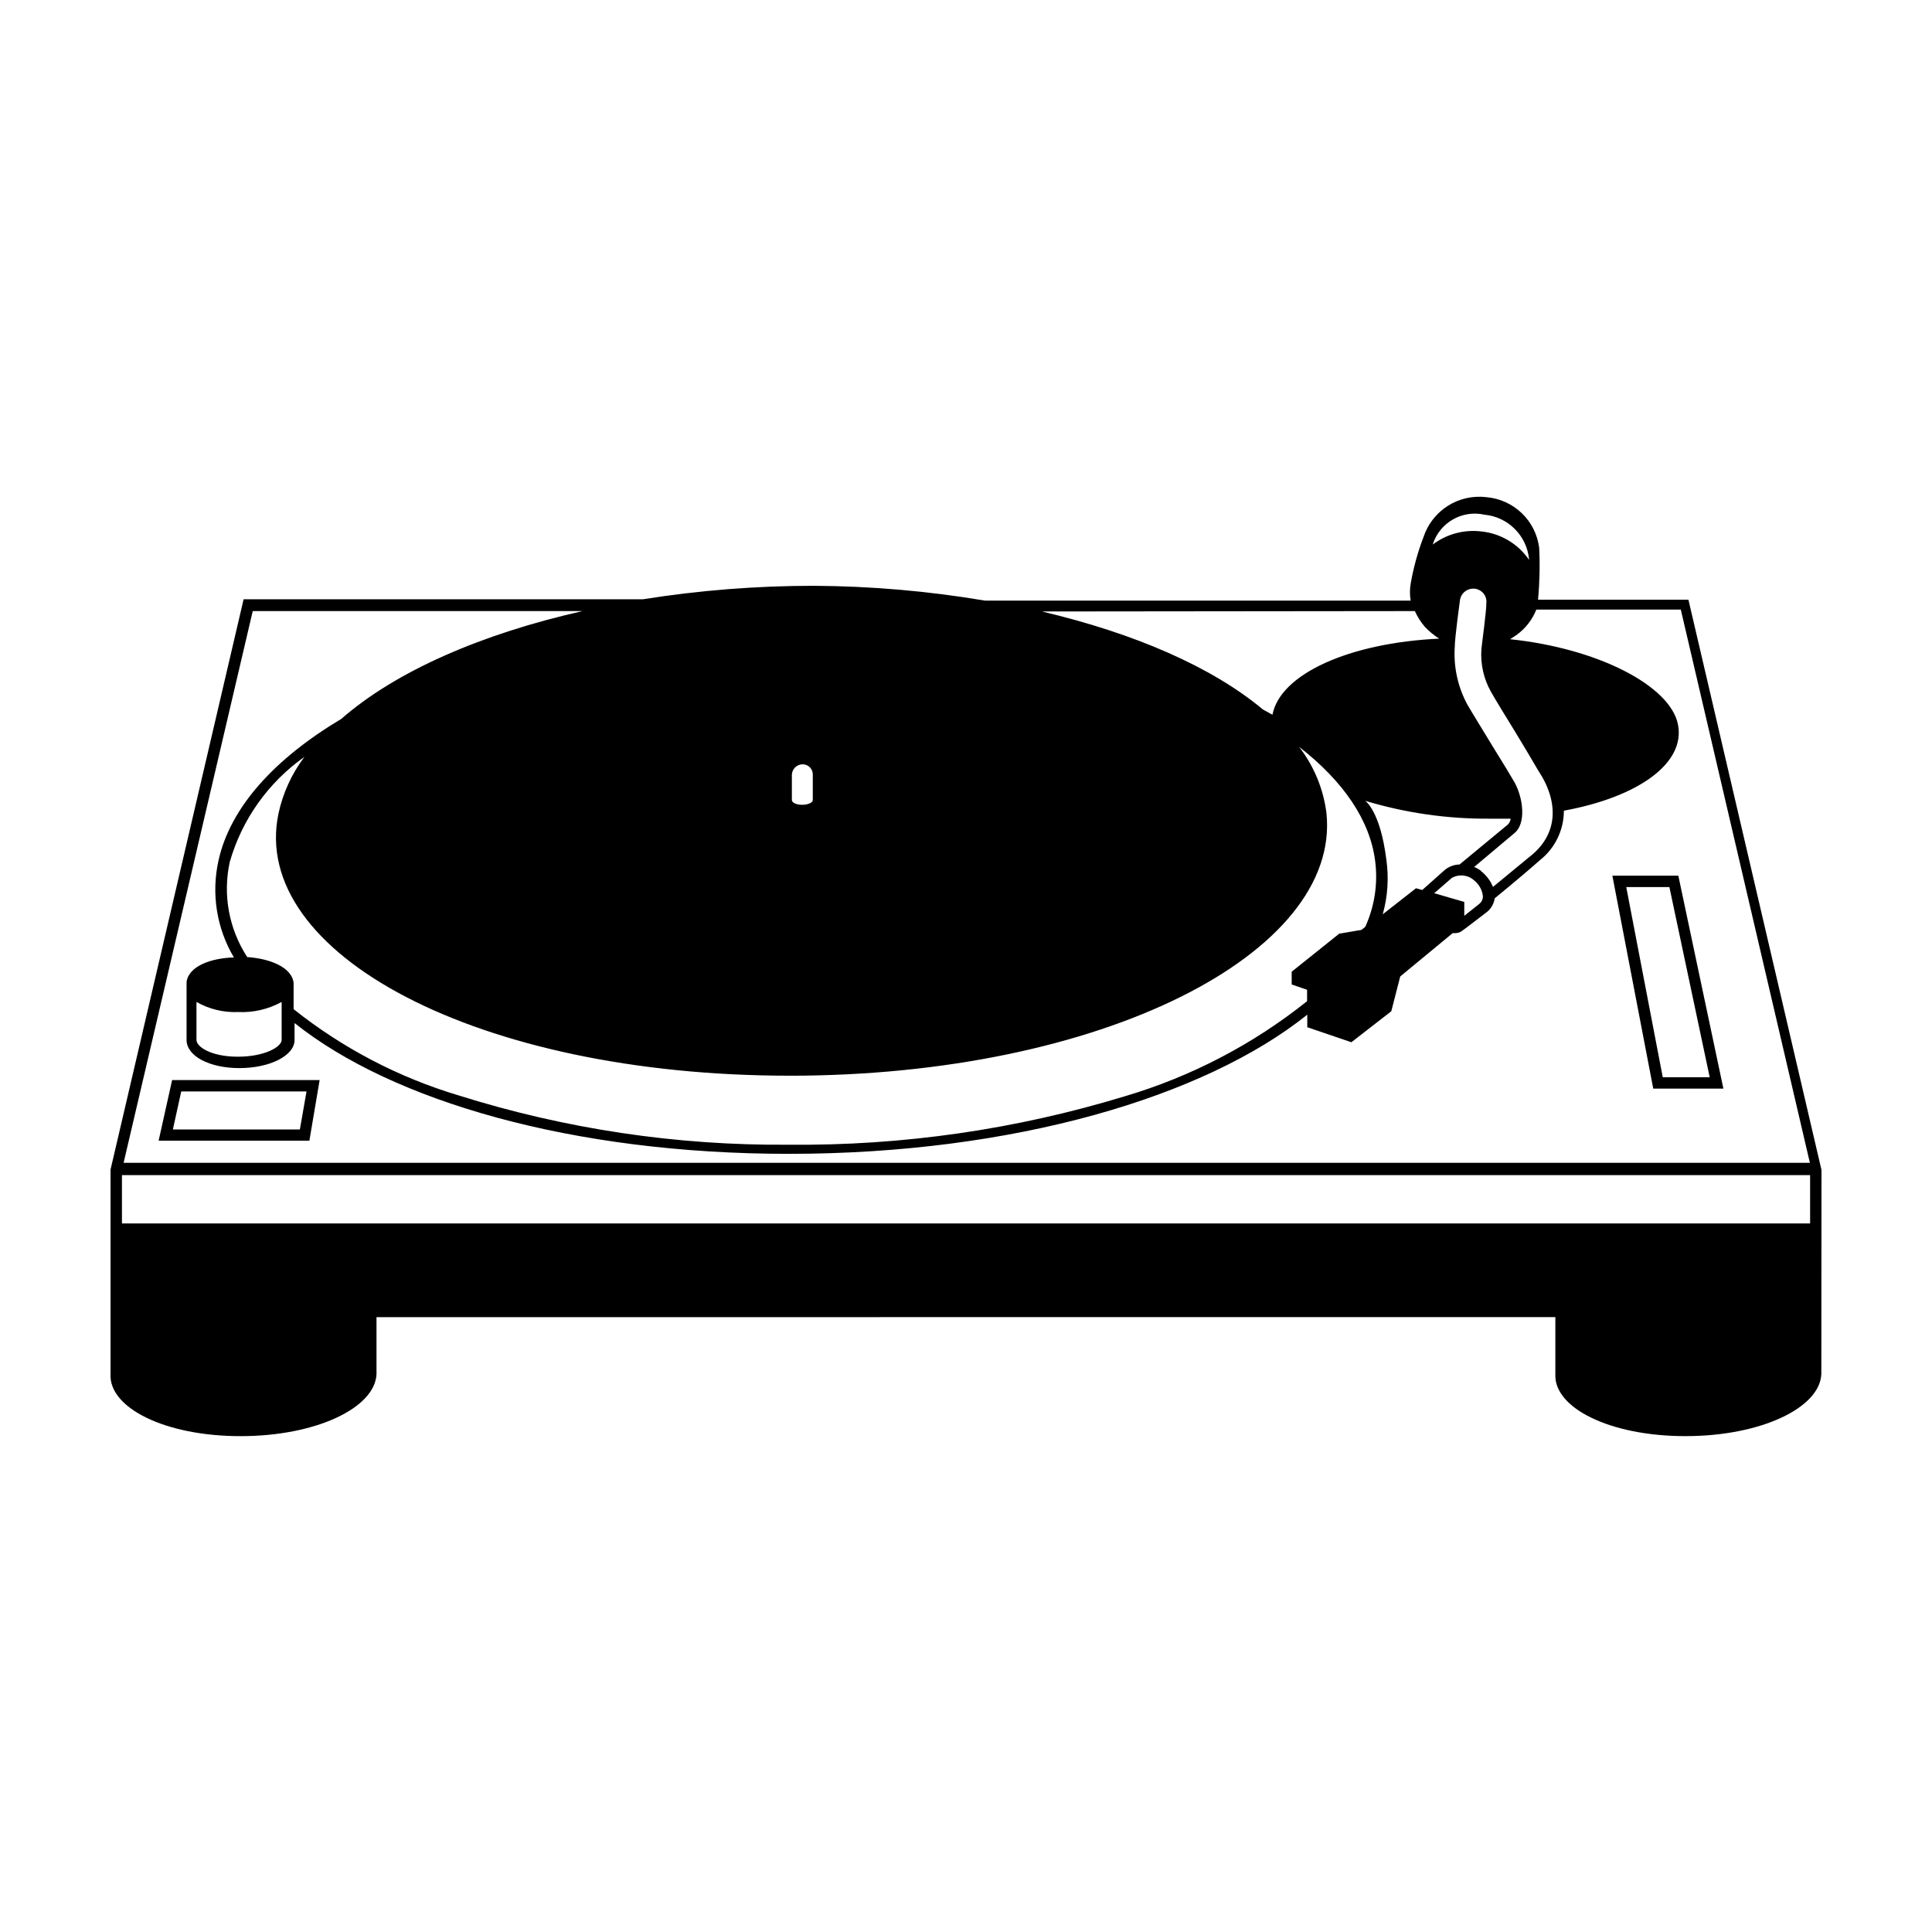 <?xml version="1.0" encoding="UTF-8"?>
<!-- Uploaded to: SVG Repo, www.svgrepo.com, Generator: SVG Repo Mixer Tools -->
<svg fill="#000000" width="800px" height="800px" version="1.1" viewBox="144 144 512 512" xmlns="http://www.w3.org/2000/svg">
 <path d="m225.23 433.25-1.762 10.078-33.656-0.004 2.215-10.078h33.199m3.481-3.019h-39.094l-3.578 16.07h39.953zm357.7-51.137 10.68 50.383h-12.441l-9.672-50.383h11.434m2.469-3.023h-17.582l10.832 56.426h18.59l-11.941-56.426zm37.836 77.992-35.266-151.14h-39.852c0.426-4.57 0.527-9.168 0.305-13.754-0.445-3.484-2.066-6.711-4.594-9.148-2.531-2.438-5.816-3.938-9.312-4.254-3.598-0.457-7.242 0.352-10.305 2.293-3.062 1.941-5.352 4.891-6.473 8.34-1.52 3.977-2.648 8.094-3.375 12.293-0.254 1.484-0.254 3 0 4.484h-112.8c-14.98-2.531-30.145-3.844-45.34-3.93-15.188-0.004-30.348 1.191-45.344 3.574h-105.8l-35.266 151.14v54.211c-0.453 8.918 14.41 16.426 34.461 16.426 20.051 0 35.621-7.508 36.023-16.426v-15.113l312.41-0.004v15.113c-0.453 8.918 14.41 16.426 34.461 16.426s35.621-7.508 36.023-16.426zm-89.324-173.66c6.336 0.59 11.328 5.648 11.84 11.992-2.906-4.273-7.555-7.039-12.695-7.559-4.57-0.543-9.176 0.703-12.848 3.477 1.816-5.797 7.773-9.238 13.703-7.91zm-13.301 100.31 4.637-4.031c1.863-1.086 4.215-0.863 5.844 0.555 1.352 1.039 2.227 2.586 2.418 4.281 0.008 0.809-0.367 1.574-1.008 2.066l-3.93 3.125v-3.68zm-12.695-8.918c-1.613-12.898-5.594-15.566-5.594-15.566 10.668 3.215 21.758 4.812 32.902 4.734h5.644-0.004c-0.07 0.59-0.336 1.141-0.754 1.562l-12.797 10.578c-1.438 0.027-2.824 0.543-3.93 1.461l-5.945 5.293-1.664-0.453-8.816 6.902v-0.004c1.324-4.715 1.648-9.656 0.957-14.508zm25.191 3.074c-0.582-0.461-1.227-0.836-1.914-1.109l10.73-9.02c3.023-2.519 2.316-9.07 0-13.352-1.008-1.762-3.375-5.644-5.691-9.371-2.719-4.484-5.594-9.117-6.75-11.133h-0.004c-2.598-4.723-3.785-10.09-3.426-15.465 0-2.469 1.359-12.09 1.359-12.242 0.184-1.809 1.711-3.184 3.527-3.176h0.352c0.922 0.105 1.766 0.559 2.371 1.258 0.605 0.75 0.879 1.715 0.754 2.672 0 2.266-1.109 10.078-1.309 12.141-0.273 3.91 0.605 7.816 2.519 11.234 1.109 1.965 3.93 6.602 6.699 11.082l2.82 4.684c1.211 2.066 2.266 3.828 2.973 5.039 5.691 8.566 5.039 16.676-1.359 22.219l-10.578 8.715v0.004c-0.68-1.672-1.793-3.133-3.227-4.231zm-17.633-68.922c0.672 1.492 1.555 2.887 2.617 4.133 1.137 1.215 2.422 2.281 3.832 3.172-23.832 1.109-42.117 9.371-44.184 20.152 0 0-0.656-0.301-2.57-1.41-13.453-11.234-33.957-20.152-58.543-25.945zm-165.1 43.379c0.055-1.547 1.324-2.773 2.875-2.773 0.723 0 1.418 0.297 1.922 0.82 0.504 0.52 0.773 1.227 0.746 1.953v6.699c0 0.707-1.309 1.258-2.82 1.258-1.512 0-2.719-0.555-2.719-1.258zm-0.605 79.754c82.676 0 146.11-32.445 142.28-69.574v-0.004c-0.805-6.402-3.309-12.477-7.254-17.582 11.789 9.168 18.793 19.496 20.152 30.23v-0.004c0.777 5.957-0.129 12.016-2.621 17.484l-1.008 0.805-5.894 1.008-12.594 10.078v3.375l4.082 1.41v3.023c-14.312 11.434-30.703 19.988-48.266 25.188-28.879 8.809-58.934 13.145-89.125 12.848-29.691 0.246-59.238-4.176-87.562-13.098-15.863-4.758-30.672-12.504-43.629-22.824v-6.953c-0.453-4.133-6.246-6.449-12.293-6.852-4.852-7.438-6.519-16.512-4.633-25.188 3.231-11.273 10.215-21.102 19.797-27.863-3.383 4.473-5.738 9.633-6.902 15.117-7.606 36.926 52.801 69.371 135.48 69.371zm-134.61-19.551v10.078c0 1.812-4.484 4.434-11.586 4.434-7.106 0-10.984-2.621-10.984-4.434v-10.078h-0.004c3.356 1.91 7.18 2.836 11.035 2.672 4.019 0.195 8.012-0.73 11.539-2.672zm-7.66-103.58h87.41c-26.852 6.047-49.523 15.969-63.934 28.566-17.633 10.531-29.422 23.375-32.547 37.535l0.004-0.004c-1.965 8.773-0.508 17.965 4.078 25.695-5.996 0.152-11.938 2.269-12.543 6.449 0.023 0.102 0.023 0.203 0 0.301v15.113c0 4.231 5.996 7.457 14.008 7.457 8.012 0 14.609-3.273 14.609-7.457v-4.481c25.797 20.605 73.457 34.66 130.99 34.66 59.652 0 110.23-15.113 137.39-36.879v3.324l11.688 3.981 10.578-8.211 2.367-9.219 13.906-11.488h0.754c0.598-0.004 1.18-0.195 1.66-0.555 0.957-0.656 3.223-2.418 6.648-5.039l0.004 0.004c1.121-0.906 1.859-2.203 2.066-3.629 5.492-4.484 10.078-8.414 11.941-10.078l-0.004 0.004c4.039-3.172 6.398-8.02 6.398-13.152 19.75-3.629 32.293-12.594 30.23-22.871-2.066-10.277-21.262-20.152-44.488-22.57l1.613-1.059c2.406-1.699 4.262-4.062 5.34-6.801h38.289l34.207 146.61h-446.88zm-34.66 149.48h447.38v12.797h-447.38z"/>
</svg>